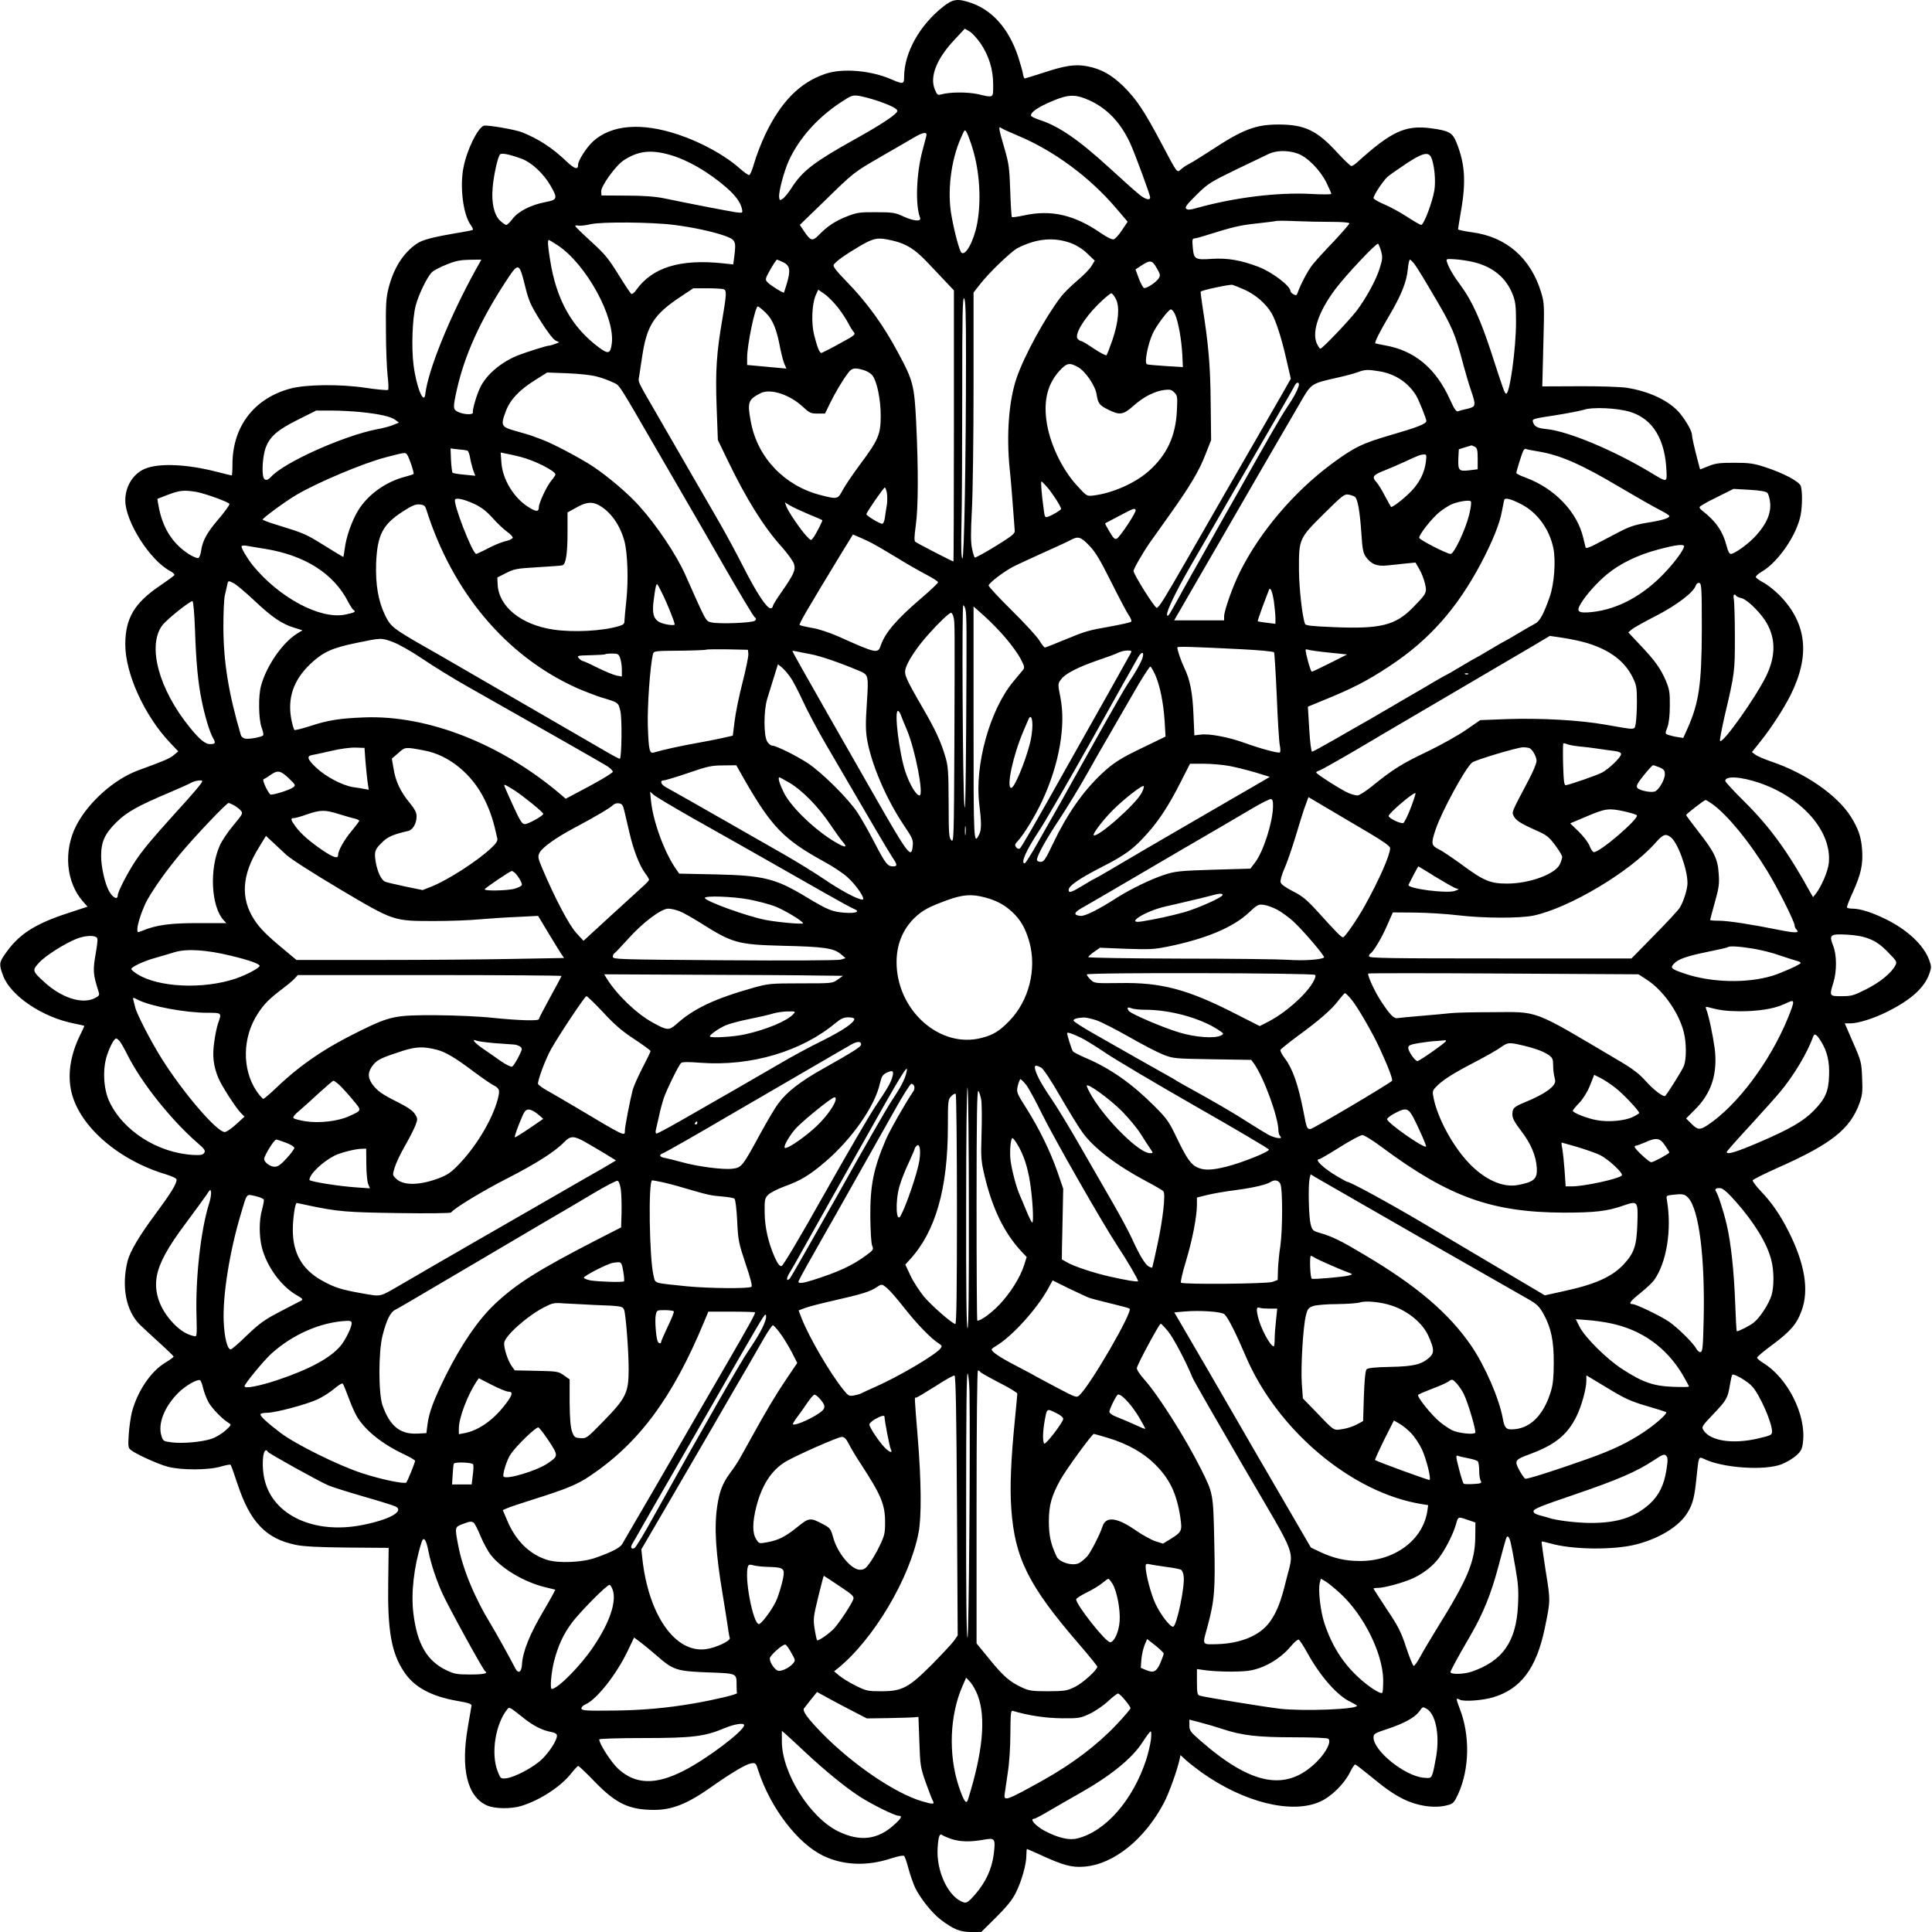 <?xml version="1.0" standalone="no"?>
<!DOCTYPE svg PUBLIC "-//W3C//DTD SVG 20010904//EN"
 "http://www.w3.org/TR/2001/REC-SVG-20010904/DTD/svg10.dtd">
<svg version="1.0" xmlns="http://www.w3.org/2000/svg"
 width="1280pt" height="1280pt" viewBox="0 0 1280 1280"
 preserveAspectRatio="xMidYMid meet">
<g transform="translate(0,1280) scale(0.1,-0.1)"
fill="#000000" stroke="none">
<path d="M6250 12757 c-158 -124 -260 -308 -260 -467 0 -48 -7 -49 -81 -17
-139 61 -329 77 -443 37 -167 -57 -292 -184 -396 -401 -27 -57 -59 -141 -72
-186 -13 -46 -28 -83 -35 -83 -7 0 -35 20 -63 45 -97 86 -253 172 -405 223
-245 82 -443 66 -565 -44 -44 -40 -100 -127 -100 -156 0 -35 -23 -28 -78 24
-95 90 -181 146 -294 192 -47 18 -233 50 -253 43 -41 -16 -111 -158 -134 -275
-26 -127 -3 -314 48 -383 11 -15 17 -30 13 -32 -4 -3 -41 -10 -82 -17 -185
-31 -251 -48 -291 -76 -88 -61 -152 -162 -185 -294 -16 -63 -19 -108 -17 -285
0 -115 6 -248 11 -295 6 -47 7 -88 3 -93 -4 -4 -72 2 -152 14 -168 25 -391 22
-494 -5 -242 -65 -385 -252 -385 -504 0 -40 -2 -72 -5 -72 -2 0 -48 11 -102
25 -196 50 -378 58 -471 20 -79 -32 -132 -117 -132 -210 0 -141 165 -400 299
-469 17 -9 29 -21 26 -27 -4 -5 -46 -36 -93 -68 -171 -115 -231 -216 -232
-388 -1 -194 127 -475 297 -654 l54 -57 -30 -25 c-28 -23 -61 -37 -236 -101
-158 -58 -330 -211 -409 -364 -87 -168 -69 -377 44 -505 l30 -34 -128 -42
c-224 -73 -330 -142 -420 -274 -38 -54 -39 -68 -11 -142 50 -133 260 -275 470
-316 35 -7 65 -14 67 -15 2 -1 -9 -26 -24 -55 -63 -126 -86 -251 -65 -364 42
-232 303 -467 629 -565 46 -14 72 -27 72 -36 0 -28 -39 -91 -145 -234 -104
-140 -164 -243 -180 -305 -41 -169 -11 -328 81 -421 22 -21 81 -76 132 -122
51 -46 92 -86 92 -90 0 -4 -25 -22 -55 -40 -95 -57 -184 -188 -221 -327 -8
-33 -18 -100 -21 -148 -5 -78 -4 -89 13 -103 35 -28 178 -93 244 -111 88 -24
272 -24 354 1 32 9 61 15 64 11 3 -3 23 -58 44 -122 84 -257 189 -367 387
-408 53 -11 147 -16 344 -18 l272 -2 -3 -225 c-5 -324 21 -470 104 -595 67
-102 178 -163 354 -194 71 -12 95 -20 94 -31 -1 -8 -12 -71 -24 -140 -49 -279
-5 -462 125 -521 50 -23 160 -25 228 -4 125 38 264 129 334 219 20 25 40 46
44 46 5 0 55 -48 111 -106 139 -143 225 -184 388 -185 121 -1 223 39 380 150
136 96 231 152 265 158 31 5 33 3 49 -48 80 -246 260 -482 430 -564 134 -64
290 -70 448 -18 50 16 83 22 88 17 6 -6 19 -45 30 -88 12 -43 32 -99 44 -125
38 -74 111 -165 168 -209 86 -65 128 -82 203 -82 l66 0 99 98 c70 70 107 115
130 162 38 76 70 187 70 248 0 23 2 42 4 42 2 0 42 -18 89 -39 150 -69 208
-85 290 -78 192 14 398 178 527 420 34 64 88 214 105 290 l6 29 37 -34 c20
-18 66 -54 102 -80 281 -200 599 -279 787 -194 74 34 158 116 197 194 14 29
30 52 34 52 4 0 42 -29 85 -64 110 -91 163 -129 232 -164 98 -49 214 -65 298
-41 35 9 42 17 69 76 74 165 78 386 9 563 -26 69 -26 73 1 59 26 -14 151 -5
221 16 183 55 286 192 341 455 39 188 39 183 6 386 -16 103 -28 189 -26 191 1
2 25 -4 52 -11 148 -44 427 -47 579 -7 155 41 285 122 338 214 33 56 44 100
57 230 14 138 14 138 48 122 123 -61 402 -80 516 -36 32 13 76 39 97 58 32 29
39 43 44 88 23 180 -101 426 -263 525 -23 14 -41 30 -41 35 0 6 45 44 101 85
121 90 163 139 194 226 51 138 21 314 -88 529 -55 108 -110 188 -181 262 -32
34 -57 67 -55 73 2 6 78 44 168 84 354 157 480 257 541 431 18 51 20 76 16
165 -4 101 -6 110 -60 233 l-55 127 38 0 c51 0 159 34 245 78 155 77 245 158
277 250 15 44 15 49 -2 95 -37 98 -146 199 -288 268 -89 44 -168 69 -219 69
-17 0 -34 3 -36 8 -3 4 15 50 39 102 53 117 68 183 61 280 -6 85 -25 140 -75
220 -91 143 -300 288 -528 365 -44 15 -91 35 -104 45 l-23 17 55 69 c71 88
156 219 201 309 131 263 108 475 -72 660 -30 30 -76 68 -104 83 -28 15 -52 32
-54 38 -2 7 16 23 40 37 109 64 232 244 257 376 11 59 12 153 1 190 -8 30
-116 87 -239 127 -75 24 -103 28 -202 28 -95 0 -124 -3 -170 -22 -30 -12 -56
-22 -56 -22 -1 0 -6 19 -12 43 -27 101 -42 170 -42 185 0 24 -36 89 -78 141
-68 84 -204 149 -356 172 -39 6 -181 11 -314 10 l-244 -1 7 274 c7 265 7 276
-14 347 -69 229 -231 370 -458 400 -51 7 -93 16 -93 20 0 4 9 60 20 124 34
196 25 313 -31 452 -26 64 -49 77 -167 93 -170 23 -264 -20 -492 -227 -14 -13
-30 -23 -37 -23 -6 0 -49 41 -95 91 -133 145 -214 184 -388 184 -151 0 -235
-32 -445 -170 -61 -40 -126 -80 -145 -90 -19 -9 -44 -26 -56 -37 -27 -24 -22
-30 -129 172 -115 217 -164 290 -250 376 -79 78 -151 118 -242 135 -78 15
-146 5 -288 -42 -66 -21 -123 -39 -126 -39 -4 0 -10 17 -13 38 -4 20 -19 70
-32 111 -62 182 -169 303 -311 352 -88 30 -119 26 -183 -24z m247 -245 c55
-82 83 -172 83 -273 0 -91 5 -87 -100 -63 -69 15 -183 15 -243 -1 -25 -7 -28
-4 -43 31 -36 85 10 203 129 330 l69 74 31 -18 c17 -9 50 -46 74 -80z m-686
-379 c43 -14 91 -34 109 -44 27 -17 30 -22 19 -35 -23 -28 -129 -96 -294 -187
-253 -142 -329 -200 -400 -311 -19 -30 -45 -62 -57 -71 -22 -15 -23 -14 -26 9
-4 34 32 171 64 241 67 147 188 283 340 384 74 49 82 52 124 46 25 -4 79 -18
121 -32z m1407 2 c119 -54 210 -151 272 -289 35 -79 130 -337 130 -354 0 -23
-37 -12 -80 26 -25 20 -109 96 -188 168 -204 187 -339 280 -466 320 -31 10
-56 23 -56 29 0 23 50 57 141 95 108 46 154 47 247 5z m-476 -233 c240 -100
477 -275 654 -483 l75 -88 -37 -55 c-20 -31 -45 -58 -54 -61 -12 -4 -43 11
-87 41 -175 121 -330 156 -508 117 -41 -9 -78 -14 -81 -11 -3 3 -8 82 -11 174
-5 153 -9 180 -39 284 -37 126 -41 148 -21 132 6 -5 56 -28 109 -50z m-298
-87 c47 -153 58 -347 30 -496 -22 -117 -78 -219 -105 -192 -12 12 -44 127 -64
238 -31 160 -6 371 62 523 25 57 25 57 39 32 7 -14 25 -61 38 -105z m-307 83
c-3 -13 -15 -57 -26 -98 -40 -151 -48 -359 -15 -443 10 -27 -45 -22 -113 10
-52 24 -70 27 -178 27 -109 1 -127 -2 -192 -27 -79 -31 -131 -65 -187 -123
-43 -44 -54 -42 -99 24 l-28 42 158 153 c204 199 194 191 379 299 88 50 184
106 214 124 68 40 95 43 87 12z m-1702 -123 c118 -33 256 -112 377 -217 61
-53 96 -101 104 -144 5 -26 5 -26 -43 -20 -44 7 -271 50 -473 92 -59 12 -136
18 -250 18 l-165 1 -2 25 c-4 34 95 172 148 207 95 63 179 73 304 38z m4161 8
c64 -22 148 -106 192 -193 17 -36 32 -69 32 -74 0 -5 -59 -5 -132 -1 -222 12
-507 -23 -755 -92 -49 -14 -65 -15 -75 -5 -9 9 6 29 69 91 76 75 91 84 259
166 99 47 197 95 219 105 50 24 125 26 191 3z m-5137 -36 c65 -25 144 -99 189
-178 48 -84 45 -93 -35 -108 -95 -18 -181 -62 -217 -111 -17 -22 -35 -40 -42
-40 -7 0 -26 14 -43 30 -38 39 -56 118 -47 217 6 77 33 201 48 219 10 13 63 2
147 -29z m6021 14 c22 -42 34 -156 23 -222 -13 -79 -70 -229 -87 -229 -7 0
-50 25 -96 55 -46 30 -114 67 -151 82 -38 16 -69 34 -69 41 0 18 62 112 91
139 13 12 69 51 123 87 105 70 147 82 166 47z m-658 -431 c72 0 118 -4 118
-10 0 -5 -46 -58 -102 -118 -57 -59 -120 -128 -140 -153 -32 -39 -82 -134
-102 -192 -5 -14 -9 -16 -26 -7 -11 6 -20 15 -20 20 0 35 -119 126 -212 162
-115 44 -207 60 -309 53 -113 -8 -120 -3 -127 81 -4 43 -2 54 10 54 9 0 49 11
89 24 161 51 219 65 329 76 63 7 120 14 125 16 6 2 64 2 129 -1 66 -3 172 -5
238 -5z m-4357 -20 c121 -15 257 -44 336 -72 72 -26 77 -35 64 -136 l-7 -54
-64 7 c-288 31 -473 -26 -581 -179 -11 -16 -25 -26 -31 -23 -5 4 -44 62 -86
130 -65 105 -90 135 -180 217 -57 52 -105 98 -105 103 -1 4 9 5 22 2 12 -2 49
2 82 10 70 16 402 14 550 -5z m1453 -105 c88 -21 145 -57 227 -144 39 -41 94
-99 123 -130 l52 -55 0 -898 c0 -494 -2 -898 -3 -898 -7 0 -240 120 -252 130
-9 7 -8 32 2 107 17 115 18 375 3 682 -12 247 -21 281 -117 459 -103 193 -208
337 -351 484 -58 59 -83 91 -79 102 8 20 74 67 179 129 91 52 115 56 216 32z
m1178 -16 c37 -14 77 -39 108 -69 l49 -47 -22 -36 c-12 -20 -55 -64 -96 -98
-40 -34 -89 -82 -108 -108 -103 -135 -242 -389 -292 -536 -51 -149 -68 -373
-46 -598 6 -51 15 -159 21 -242 6 -82 12 -160 13 -172 2 -18 -21 -36 -128
-102 -71 -44 -133 -77 -137 -75 -3 2 -12 29 -18 60 -9 42 -9 106 -1 255 6 109
11 478 11 820 l0 621 44 56 c56 73 204 215 247 238 125 64 242 75 355 33z
m-3400 -15 c188 -125 381 -477 357 -652 -9 -66 -23 -70 -85 -24 -179 133 -282
316 -323 577 -16 97 -18 135 -9 135 3 0 30 -16 60 -36z m5454 -38 c11 -40 10
-53 -9 -113 -23 -76 -89 -197 -153 -282 -51 -66 -227 -251 -240 -251 -5 0 -16
17 -25 37 -32 78 15 213 126 360 71 94 270 305 281 298 4 -2 13 -25 20 -49z
m615 -73 c126 -31 214 -104 256 -212 19 -46 23 -77 23 -181 1 -174 -42 -486
-66 -478 -10 4 -12 8 -103 288 -67 203 -123 327 -195 425 -52 70 -82 122 -94
161 -6 19 -3 20 56 16 35 -2 90 -11 123 -19z m-6616 -55 c-171 -310 -314 -664
-331 -818 -9 -78 -60 46 -78 191 -15 116 -8 309 14 394 20 76 78 194 108 222
13 12 57 35 98 51 59 24 92 30 152 31 l77 1 -40 -72z m2041 54 c43 -21 49 -52
24 -137 -10 -33 -19 -62 -20 -63 -4 -6 -91 48 -109 68 -17 18 -16 22 19 85 21
36 40 65 44 65 4 -1 23 -9 42 -18z m4183 -14 c14 -18 75 -118 136 -223 114
-193 133 -240 187 -445 14 -52 36 -127 50 -167 34 -101 33 -107 -23 -121 -27
-6 -55 -13 -63 -17 -12 -4 -25 15 -53 77 -94 208 -235 326 -432 360 -33 6 -61
12 -63 13 -7 6 30 79 91 182 80 135 116 225 124 308 3 36 10 65 14 65 4 0 19
-15 32 -32z m-1709 -25 c24 -42 25 -48 12 -68 -18 -27 -81 -68 -97 -63 -6 2
-22 31 -34 63 l-22 60 41 27 c57 37 70 35 100 -19z m-4185 -119 c24 -96 35
-123 100 -227 43 -69 85 -124 100 -132 l26 -13 -28 -11 c-16 -6 -34 -11 -40
-11 -16 0 -150 -43 -207 -65 -109 -44 -204 -124 -246 -207 -25 -49 -55 -151
-51 -171 3 -17 -62 -14 -98 4 -34 16 -35 27 -9 144 51 229 154 458 321 714 89
137 92 136 132 -25z m4768 -24 c71 -32 141 -93 177 -154 30 -52 67 -166 101
-318 l27 -117 -44 -78 c-25 -43 -97 -169 -161 -280 -141 -245 -297 -515 -482
-838 -150 -261 -184 -317 -201 -322 -12 -4 -154 222 -154 244 0 14 60 119 108
188 20 28 77 109 128 180 139 195 199 296 240 403 l38 96 -3 249 c-2 242 -14
384 -55 642 -7 50 -13 91 -11 93 9 10 194 49 210 45 11 -3 48 -18 82 -33z
m-3453 4 c21 -8 20 -30 -8 -197 -39 -224 -47 -348 -38 -587 l8 -215 65 -135
c125 -259 241 -444 358 -573 38 -43 75 -94 81 -112 13 -40 1 -68 -84 -190 -31
-44 -56 -85 -56 -92 0 -7 -7 -13 -15 -13 -25 0 -91 99 -178 270 -46 91 -118
224 -159 295 -41 72 -100 173 -130 225 -80 139 -194 336 -283 490 -132 228
-128 218 -121 253 3 18 12 77 20 132 31 208 77 281 255 399 l84 56 93 0 c51 0
99 -3 108 -6z m761 -126 c26 -34 56 -81 67 -103 11 -22 27 -47 35 -56 13 -15
4 -22 -94 -75 -59 -33 -113 -60 -119 -62 -13 -4 -28 31 -50 118 -20 78 -15
206 10 263 l17 38 43 -30 c24 -17 65 -59 91 -93z m1838 61 c26 -49 18 -150
-22 -269 -18 -52 -36 -99 -40 -103 -5 -4 -41 15 -82 42 -41 28 -79 51 -85 51
-6 0 -17 7 -24 15 -23 27 38 130 131 224 45 45 87 80 93 78 6 -2 19 -19 29
-38z m-993 -374 c0 -670 -12 -1357 -24 -1345 -8 8 -9 79 -6 228 3 119 5 508 5
865 0 520 2 644 13 630 9 -13 12 -105 12 -378z m-1325 281 c47 -47 72 -111 95
-238 7 -34 18 -78 26 -97 l14 -33 -65 6 c-36 3 -94 9 -130 12 l-65 6 0 49 c0
84 53 339 71 339 5 0 29 -20 54 -44z m2711 -11 c22 -52 42 -168 47 -264 l4
-83 -116 7 c-64 4 -119 9 -123 12 -17 10 6 131 39 203 23 52 105 160 120 160
8 0 21 -16 29 -35z m-644 -347 c49 -28 114 -122 123 -180 10 -62 19 -73 77
-102 76 -38 100 -35 166 24 67 60 139 97 203 106 40 5 50 3 69 -16 21 -21 22
-29 17 -124 -8 -166 -67 -291 -185 -396 -91 -81 -242 -148 -369 -163 -42 -5
-44 -4 -105 63 -104 112 -188 290 -206 441 -17 135 12 240 88 323 48 52 66 55
122 24z m-1420 -20 c22 -6 47 -22 57 -34 31 -39 56 -160 56 -269 0 -124 -16
-160 -139 -325 -47 -63 -98 -139 -113 -167 -32 -61 -35 -62 -147 -33 -238 61
-417 248 -461 483 -25 132 -19 150 64 192 65 33 193 -9 280 -90 44 -41 53 -45
97 -45 l50 0 33 68 c35 71 79 146 119 200 26 35 44 38 104 20z m3417 -8 c104
-17 190 -74 243 -160 18 -30 68 -154 68 -169 0 -19 -62 -43 -235 -93 -190 -55
-245 -82 -396 -194 -248 -185 -470 -446 -602 -709 -49 -97 -107 -260 -107
-300 l0 -25 -165 0 -166 0 25 43 c13 23 62 107 108 187 46 80 122 210 168 290
46 80 104 181 130 225 26 44 84 145 130 225 46 80 111 192 145 250 34 58 92
157 128 220 76 131 70 128 252 169 50 11 109 27 130 35 49 18 64 19 144 6z
m-5184 -35 c33 -8 80 -26 105 -38 49 -24 24 14 300 -462 73 -126 163 -282 200
-345 37 -63 147 -254 245 -425 98 -170 185 -316 194 -323 12 -9 12 -15 3 -24
-15 -15 -243 -24 -291 -11 -36 9 -30 -1 -173 320 -58 129 -188 324 -304 452
-73 82 -208 196 -309 263 -83 54 -258 147 -330 174 -17 6 -44 17 -61 23 -17 7
-69 22 -115 35 -99 27 -104 36 -68 131 28 76 89 141 193 206 l81 51 135 -5
c77 -3 161 -12 195 -22z m4649 -63 c-12 -36 -30 -70 -78 -142 -43 -64 -126
-209 -340 -590 -24 -41 -116 -205 -206 -365 -90 -159 -182 -324 -204 -365 -32
-58 -42 -70 -44 -53 -4 25 63 162 153 318 70 120 112 194 330 571 92 159 209
361 260 449 51 88 98 170 104 183 13 25 33 21 25 -6z m2197 -171 c150 -47 232
-182 240 -396 3 -72 4 -72 -106 -5 -245 147 -543 272 -687 287 -63 6 -83 17
-92 48 -6 19 3 22 144 43 83 13 169 30 193 37 59 20 222 12 308 -14z m-8411
-1 c127 -13 200 -30 229 -52 l24 -18 -37 -15 c-20 -9 -69 -22 -109 -29 -221
-43 -616 -220 -701 -315 -23 -25 -42 -27 -50 -5 -13 35 -5 145 14 197 28 76
80 120 217 188 l118 59 100 0 c55 0 143 -5 195 -10z m7381 -230 c16 -9 19 -22
19 -80 l0 -69 -56 -7 c-69 -8 -75 -1 -72 80 l3 59 40 13 c22 6 41 12 43 13 2
1 12 -4 23 -9z m-6675 -25 c6 -2 14 -22 18 -45 3 -22 13 -59 20 -82 l15 -40
-72 7 c-40 3 -75 10 -79 13 -3 4 -8 42 -10 84 l-3 77 50 -6 c27 -2 55 -6 61
-8z m7090 -5 c149 -24 287 -84 546 -238 103 -61 219 -127 258 -147 38 -19 70
-39 70 -44 0 -14 -49 -29 -152 -45 -77 -13 -115 -26 -180 -60 -46 -24 -114
-60 -151 -79 -45 -24 -69 -32 -72 -24 -2 7 -8 35 -15 62 -40 173 -189 329
-383 401 -34 12 -62 26 -61 31 2 17 37 129 46 146 5 10 13 15 17 13 4 -3 39
-10 77 -16z m-7489 -22 c13 -16 48 -121 43 -128 -2 -3 -27 -11 -54 -18 -130
-33 -251 -120 -315 -227 -41 -68 -78 -175 -87 -250 -4 -30 -8 -55 -10 -55 -2
0 -58 34 -124 75 -124 77 -132 81 -307 135 -57 17 -103 34 -103 38 1 10 154
123 225 164 137 81 443 210 590 248 130 34 130 34 142 18z m748 -14 c94 -23
235 -94 235 -118 0 -4 -12 -22 -27 -40 -30 -35 -83 -148 -83 -176 0 -33 -18
-32 -73 3 -94 61 -167 181 -175 291 l-5 68 34 -7 c19 -3 61 -13 94 -21z m6002
-31 c-8 -71 -40 -137 -94 -194 -45 -48 -131 -115 -137 -107 -2 1 -20 35 -41
73 -20 39 -45 79 -56 91 -31 33 -23 47 44 73 34 13 98 41 142 61 99 46 106 48
129 49 17 1 18 -4 13 -46z m-2503 -178 c35 -43 86 -122 86 -137 0 -7 -60 -43
-88 -52 -18 -6 -21 -1 -26 41 -15 106 -22 193 -16 193 3 0 23 -20 44 -45z
m-1068 -31 c3 -19 3 -54 0 -77 -4 -23 -10 -61 -13 -84 -3 -26 -11 -43 -19 -43
-17 0 -103 53 -104 63 0 12 114 177 122 177 4 0 10 -16 14 -36z m5833 1 c8 -8
16 -39 19 -69 5 -68 -24 -137 -92 -212 -47 -54 -144 -124 -169 -124 -9 0 -19
18 -26 47 -27 104 -70 167 -168 244 -7 5 -13 14 -13 19 0 6 51 35 113 65 l112
56 105 -6 c70 -4 110 -11 119 -20z m-10408 6 c57 -10 219 -69 219 -80 0 -10
-30 -51 -87 -118 -64 -76 -91 -128 -100 -189 -3 -25 -12 -48 -19 -51 -8 -3
-36 9 -63 26 -103 66 -168 165 -196 296 -8 38 -13 70 -12 70 1 1 34 13 72 28
77 29 104 31 186 18z m7676 -33 c18 -14 32 -93 42 -235 7 -111 12 -136 30
-162 35 -49 74 -65 145 -57 34 4 89 9 122 13 l62 6 26 -45 c14 -24 31 -67 37
-95 14 -60 11 -65 -82 -160 -114 -116 -214 -141 -521 -128 -148 6 -188 10
-192 22 -18 46 -39 236 -40 353 -1 210 0 212 162 373 126 125 139 135 167 130
17 -3 35 -10 42 -15z m-5830 -49 c44 -21 78 -48 115 -89 29 -33 72 -74 95 -91
24 -17 42 -36 40 -42 -2 -6 -19 -15 -38 -20 -40 -9 -85 -28 -151 -63 -27 -13
-50 -24 -53 -24 -24 0 -155 336 -140 361 9 13 65 0 132 -32z m6936 -2 c103
-54 182 -163 208 -287 18 -84 6 -241 -24 -325 -39 -112 -66 -161 -95 -176 -15
-8 -67 -37 -115 -66 -48 -29 -90 -53 -92 -53 -2 0 -45 -25 -95 -55 -50 -30
-93 -55 -95 -55 -2 0 -45 -25 -95 -55 -50 -30 -93 -55 -95 -55 -2 0 -37 -20
-77 -43 -40 -24 -122 -72 -183 -107 -60 -35 -146 -85 -190 -111 -44 -26 -96
-56 -115 -66 -19 -11 -99 -57 -176 -101 -78 -45 -146 -82 -151 -82 -6 0 -14
65 -19 149 l-9 149 80 33 c217 88 310 136 460 235 263 173 449 383 608 684 74
140 123 261 137 340 7 36 14 71 16 78 5 17 45 7 117 -31z m-350 -70 c-25 -99
-100 -257 -122 -257 -24 0 -202 91 -208 106 -6 17 85 133 135 172 20 16 52 37
71 47 40 20 122 35 135 24 6 -5 1 -42 -11 -92z m-5765 66 c77 -43 139 -129
169 -238 21 -79 27 -256 13 -390 -7 -66 -13 -130 -13 -141 1 -16 -8 -24 -36
-32 -109 -33 -302 -43 -436 -23 -212 32 -360 151 -368 298 l-2 47 57 29 c53
27 70 31 210 39 84 5 158 10 165 13 22 7 33 79 33 215 l0 135 58 32 c65 37
103 41 150 16z m1387 -59 c50 -20 91 -38 93 -40 4 -3 -42 -94 -61 -118 -14
-19 -15 -18 -46 15 -40 44 -117 157 -131 193 l-10 28 32 -20 c18 -11 74 -37
123 -58z m-2531 31 c174 -550 529 -971 995 -1182 53 -23 128 -52 166 -64 114
-34 111 -32 125 -90 12 -49 9 -303 -3 -316 -3 -2 -54 25 -113 60 -60 35 -158
92 -219 127 -60 35 -146 84 -190 110 -44 26 -129 75 -190 110 -163 94 -290
168 -380 220 -44 26 -131 76 -193 111 -216 123 -233 137 -269 209 -47 96 -66
208 -61 349 8 188 43 256 178 343 59 38 82 48 110 46 29 -3 36 -8 44 -33z
m4700 -4 c7 -11 -100 -174 -124 -189 -14 -8 -22 0 -49 45 -18 30 -31 55 -29
56 1 1 44 23 93 49 97 51 101 53 109 39z m-1750 -218 c27 -14 101 -57 165 -96
64 -40 152 -90 196 -113 44 -23 80 -46 80 -52 0 -5 -49 -52 -110 -104 -167
-143 -241 -230 -270 -315 -19 -55 -28 -53 -280 60 -59 26 -131 50 -175 57 -41
7 -78 16 -82 19 -7 6 52 106 278 478 l75 122 37 -16 c20 -8 59 -26 86 -40z
m1442 -17 c41 -42 72 -94 148 -246 53 -106 106 -206 118 -222 11 -16 17 -33
12 -37 -5 -5 -65 -18 -134 -31 -154 -27 -167 -31 -312 -91 -65 -27 -121 -49
-125 -49 -5 0 -21 21 -38 48 -16 26 -98 115 -182 198 -84 83 -153 157 -153
165 0 15 95 88 158 122 20 11 109 52 197 92 88 39 174 79 190 88 48 26 66 20
121 -37z m-5461 -22 c266 -43 457 -165 552 -352 13 -25 29 -49 35 -53 19 -12
7 -18 -56 -31 -165 -33 -436 112 -611 326 -35 44 -75 110 -75 126 0 5 12 7 28
5 15 -3 72 -12 127 -21z m9402 12 c-13 -34 -59 -96 -117 -159 -146 -159 -317
-253 -493 -272 -90 -9 -106 2 -75 54 36 60 108 141 176 197 86 71 204 128 337
163 126 34 180 39 172 17z m-9607 -241 c16 -8 75 -58 132 -111 119 -113 186
-158 265 -182 l57 -18 -36 -22 c-96 -59 -204 -215 -239 -347 -18 -66 -16 -218
4 -274 9 -25 14 -48 11 -52 -7 -12 -98 -29 -122 -22 -12 3 -24 13 -26 22 -82
278 -116 488 -116 722 0 88 4 179 9 202 6 23 12 54 16 70 6 32 7 32 45 12z
m9725 -305 c-1 -365 -19 -486 -95 -657 l-28 -62 -39 6 c-21 3 -48 10 -60 14
-22 8 -22 9 -6 51 10 28 16 77 16 143 1 86 -3 109 -25 162 -35 82 -72 135
-169 237 l-81 86 23 20 c13 11 86 52 163 91 138 72 247 155 261 200 4 12 14
19 23 17 15 -3 17 -32 17 -308z m-6880 223 c31 -65 75 -176 75 -190 0 -10 -67
-1 -96 13 -45 21 -56 61 -42 156 10 78 15 98 22 98 2 0 21 -35 41 -77z m4045
-38 c5 -39 10 -87 10 -109 l0 -39 -57 7 c-31 4 -58 8 -60 10 -2 2 13 45 32 97
20 52 38 100 41 108 9 27 23 -4 34 -74z m3064 36 c3 -4 19 -11 34 -14 32 -7
106 -76 151 -140 77 -112 80 -239 11 -379 -74 -148 -286 -446 -304 -427 -4 3
10 75 29 160 69 293 69 297 69 534 0 121 -4 232 -7 248 -7 25 5 38 17 18z
m-10212 -227 c7 -208 20 -349 44 -464 21 -105 53 -209 74 -247 21 -36 18 -43
-20 -43 -30 0 -69 32 -132 110 -207 254 -284 543 -182 678 31 40 185 163 199
159 6 -2 13 -81 17 -193z m5104 141 c9 -36 9 -125 5 -800 -3 -424 -6 -570 -12
-498 -11 128 -17 1323 -7 1323 4 0 10 -11 14 -25z m265 -190 c38 -44 83 -106
100 -138 26 -50 29 -60 17 -75 -7 -9 -36 -44 -64 -77 -156 -187 -258 -554
-226 -813 15 -122 15 -170 -1 -201 -36 -72 -37 -57 -37 739 l0 772 72 -64 c39
-35 102 -99 139 -143z m-344 138 c9 -34 9 -32 6 -848 -3 -618 -4 -648 -20
-632 -16 16 -18 43 -18 250 -1 207 -3 240 -22 304 -29 99 -66 178 -144 313
-121 209 -130 231 -119 271 14 49 74 140 149 224 71 80 140 145 152 145 5 0
12 -12 16 -27z m4197 -173 c151 -46 250 -120 303 -228 25 -51 28 -67 28 -162
0 -58 -4 -122 -8 -144 -10 -44 10 -44 -202 -7 -168 30 -426 44 -644 37 l-184
-7 -93 -64 c-51 -36 -168 -101 -259 -145 -168 -80 -227 -117 -365 -229 -41
-33 -85 -61 -96 -61 -12 0 -39 7 -60 16 -45 19 -213 126 -214 136 0 4 10 10
23 14 12 4 121 65 242 136 121 72 288 170 370 218 280 164 670 393 792 465
l121 72 87 -13 c48 -7 119 -22 159 -34z m-7910 6 c36 -13 123 -62 198 -113 73
-49 207 -132 298 -183 507 -287 890 -505 923 -526 20 -13 37 -30 37 -37 0 -7
-70 -50 -156 -96 l-156 -83 -36 31 c-394 334 -879 524 -1298 508 -163 -6 -245
-19 -361 -58 -51 -16 -97 -28 -102 -25 -5 4 -15 38 -22 76 -24 138 16 254 125
359 84 80 144 108 305 141 169 35 167 35 245 6z m5616 -47 c119 -6 218 -15
221 -21 3 -5 11 -136 18 -291 6 -155 15 -301 20 -325 5 -23 5 -45 0 -47 -10
-7 -131 26 -239 65 -103 37 -231 61 -286 53 l-41 -5 -6 138 c-6 148 -23 231
-61 310 -21 43 -46 117 -46 135 0 7 101 4 420 -12z m-3262 -30 c2 -14 -15 -99
-38 -188 -23 -89 -47 -206 -53 -259 l-12 -96 -75 -17 c-41 -9 -120 -24 -175
-34 -91 -16 -219 -44 -271 -60 -31 -10 -36 11 -42 175 -4 129 15 398 34 476 5
21 11 22 177 23 94 1 173 4 176 7 3 2 66 3 140 2 l136 -3 3 -26z m3851 7 l116
-12 -113 -57 c-62 -31 -116 -57 -121 -57 -8 0 -41 119 -41 145 0 4 10 3 22 -1
12 -3 74 -12 137 -18z m-3439 -10 c65 -12 199 -58 321 -110 64 -27 64 -28 52
-216 -9 -133 -8 -183 2 -242 30 -166 127 -393 245 -568 55 -82 61 -95 57 -133
-8 -90 -28 -64 -252 328 -116 204 -251 440 -300 525 -150 263 -245 432 -245
436 0 3 10 2 23 -1 12 -3 56 -11 97 -19z m2119 2 c-7 -13 -73 -131 -147 -263
-127 -225 -172 -306 -262 -465 -239 -426 -314 -556 -324 -562 -6 -4 -17 0 -24
9 -10 14 -8 21 12 42 40 43 116 168 161 265 113 243 158 500 120 688 -17 86
-17 88 4 116 26 38 111 81 243 127 59 20 120 42 135 50 16 8 43 15 61 15 31 0
32 -1 21 -22z m79 -31 c-13 -35 -48 -97 -96 -167 -17 -25 -83 -140 -148 -255
-65 -116 -134 -239 -154 -275 -20 -36 -63 -112 -95 -170 -32 -58 -72 -130 -90
-160 -17 -30 -67 -117 -109 -192 -43 -76 -82 -138 -87 -138 -29 0 9 86 98 220
38 58 197 332 353 610 155 278 291 520 302 538 24 40 41 33 26 -11z m-3459 2
c6 -18 11 -52 11 -77 l0 -44 -35 6 c-19 4 -75 27 -124 51 -49 25 -93 45 -98
45 -6 0 -17 8 -27 18 -15 18 -13 19 76 21 51 1 94 4 97 6 2 3 23 5 47 5 38 0
43 -3 53 -31z m1126 -124 c17 -23 55 -96 85 -161 30 -66 98 -193 151 -284 263
-452 414 -709 440 -748 35 -52 36 -62 6 -62 -37 0 -50 17 -122 155 -37 72 -88
162 -113 200 -60 92 -237 268 -332 330 -79 51 -208 115 -234 115 -9 0 -24 12
-33 27 -24 37 -24 205 0 283 9 30 29 94 44 142 l27 87 25 -20 c14 -11 39 -40
56 -64z m2420 11 c30 -69 53 -181 61 -304 l6 -102 -138 -67 c-160 -76 -207
-106 -288 -182 -122 -116 -226 -264 -318 -457 -52 -109 -62 -124 -83 -124 -14
0 -25 6 -25 13 0 27 56 129 144 262 51 77 135 214 186 305 51 91 114 201 140
245 26 44 98 169 160 277 62 109 117 195 122 192 6 -4 20 -30 33 -58z m2072 8
c-3 -3 -12 -4 -19 -1 -8 3 -5 6 6 6 11 1 17 -2 13 -5z m-3759 -271 c6 -16 24
-60 41 -100 56 -135 113 -433 83 -433 -22 0 -65 72 -93 155 -41 121 -76 405
-50 405 5 0 14 -12 19 -27z m872 -69 c0 -31 -7 -84 -16 -118 -33 -128 -103
-296 -124 -296 -35 0 12 217 80 375 12 28 26 60 31 73 15 39 29 24 29 -34z
m3620 -139 c36 -3 92 -10 125 -15 33 -5 81 -12 108 -15 32 -4 47 -11 47 -21 0
-21 -81 -99 -127 -123 -36 -18 -201 -76 -238 -83 -12 -2 -15 20 -19 134 -2 75
-1 139 1 142 3 3 13 1 22 -3 9 -5 45 -12 81 -16z m-8039 -95 c4 -47 10 -109
14 -139 l8 -53 -29 5 c-16 3 -49 9 -74 12 -71 11 -182 69 -245 129 -59 55 -66
78 -25 84 12 2 68 14 124 27 59 14 126 23 161 22 l60 -2 6 -85z m389 68 c164
-30 319 -157 402 -328 39 -81 58 -141 83 -256 3 -14 -8 -32 -38 -60 -90 -86
-284 -211 -394 -256 l-63 -25 -117 24 c-65 14 -125 28 -133 32 -26 14 -50 67
-61 131 -11 70 -6 84 53 139 30 28 74 46 160 65 33 7 58 50 58 98 0 25 -12 47
-45 88 -61 73 -94 143 -107 225 l-12 69 43 37 c46 41 44 41 171 17z m7326 14
c22 -15 44 -57 44 -84 0 -15 -23 -71 -52 -125 -117 -222 -112 -211 -100 -238
14 -30 45 -50 146 -95 72 -32 86 -42 129 -99 26 -35 47 -70 47 -78 0 -8 -7
-31 -16 -50 -32 -65 -201 -127 -349 -127 -112 0 -155 18 -305 129 -58 42 -124
87 -147 98 -51 25 -53 38 -22 130 40 120 196 407 242 445 21 17 298 100 337
101 19 0 40 -3 46 -7z m-1990 -117 c44 -8 121 -28 173 -43 l94 -29 -34 -20
c-19 -11 -137 -80 -264 -153 -126 -73 -266 -154 -310 -180 -44 -25 -141 -82
-215 -125 -74 -43 -179 -105 -233 -137 -54 -32 -100 -58 -102 -58 -2 0 -38
-20 -78 -45 -79 -48 -97 -54 -97 -31 0 27 70 75 218 151 159 81 212 120 305
225 77 86 143 188 219 338 l62 122 92 0 c50 0 127 -7 170 -15z m-3216 -87
c182 -317 262 -400 534 -549 55 -30 123 -75 151 -101 60 -54 123 -148 99 -148
-31 0 -143 60 -252 134 -62 42 -177 113 -255 158 -78 44 -205 117 -282 161
-77 44 -153 88 -170 97 -16 9 -93 53 -170 97 -77 44 -155 88 -172 97 -35 18
-44 46 -15 46 10 0 83 22 162 49 128 44 155 50 231 50 l87 1 52 -92z m6065 78
c29 -13 35 -20 35 -46 0 -36 -41 -106 -67 -114 -28 -9 -105 8 -116 25 -8 12 2
31 43 82 30 37 57 67 62 67 5 0 24 -7 43 -14z m-9082 -72 c45 -43 47 -47 30
-60 -25 -19 -145 -56 -153 -47 -22 24 -54 97 -44 100 5 2 26 14 45 28 48 34
67 31 122 -21z m9747 -32 c285 -99 479 -325 456 -532 -6 -54 -48 -152 -85
-200 l-19 -24 -19 33 c-145 264 -265 430 -432 596 -72 71 -131 135 -131 141 0
36 105 29 230 -14z m-6428 1 c84 -50 189 -157 267 -273 35 -52 73 -105 84
-117 43 -48 7 -39 -83 19 -129 85 -266 222 -308 309 -29 60 -40 99 -28 99 3 0
33 -17 68 -37z m-3892 11 c0 -10 -57 -78 -186 -219 -148 -164 -204 -231 -254
-305 -52 -77 -120 -208 -120 -232 0 -32 -32 -17 -57 27 -28 50 -53 161 -53
234 0 93 24 147 99 221 70 70 142 110 362 203 59 25 120 52 135 61 29 15 74
21 74 10z m2068 -60 c60 -39 190 -144 191 -156 2 -12 -99 -68 -122 -68 -18 0
-31 20 -77 121 -66 145 -63 139 -55 139 3 0 32 -16 63 -36z m4156 -16 c-37
-75 -296 -303 -318 -281 -8 9 66 106 130 169 76 75 197 169 202 155 2 -5 -4
-25 -14 -43z m-2979 -166 c127 -71 331 -187 455 -257 124 -70 306 -174 406
-231 100 -57 193 -108 208 -114 50 -19 19 -33 -58 -27 -82 6 -113 19 -251 102
-206 125 -285 145 -608 152 l-237 5 -19 27 c-78 110 -154 317 -168 455 l-6 61
24 -21 c13 -12 128 -80 254 -152z m4761 64 c-20 -52 -42 -96 -49 -99 -17 -6
-97 32 -97 47 0 18 168 161 178 151 2 -2 -12 -47 -32 -99z m-283 -160 c103
-61 147 -92 147 -105 0 -44 -70 -205 -167 -380 -49 -89 -133 -211 -145 -211
-12 0 -45 34 -169 171 -72 79 -100 102 -163 134 -51 26 -78 46 -82 60 -3 12 8
50 25 89 17 37 51 136 76 219 25 84 50 163 55 177 5 14 14 37 19 52 l10 27
123 -73 c68 -40 189 -112 271 -160z m-629 168 c-3 -105 -64 -296 -118 -367
l-32 -42 -244 -7 c-223 -7 -252 -10 -324 -33 -85 -27 -227 -96 -312 -150 -131
-84 -216 -126 -246 -123 -49 5 -44 23 14 55 29 16 175 101 323 188 149 87 306
179 350 205 163 94 353 206 455 266 58 34 112 61 120 60 11 -1 15 -14 14 -52z
m2912 18 c100 -73 243 -247 361 -440 68 -110 183 -339 183 -364 0 -8 5 -19 12
-26 24 -24 -6 -25 -115 -3 -179 36 -337 61 -399 61 -32 0 -58 2 -58 5 0 2 14
55 31 116 27 95 31 124 26 188 -6 99 -28 145 -132 278 -46 59 -84 110 -84 113
0 7 121 100 129 100 4 0 25 -13 46 -28z m-9798 -6 c15 -8 35 -23 45 -34 18
-20 18 -22 -47 -100 -37 -44 -77 -104 -90 -134 -70 -158 -57 -403 25 -494 l19
-20 -183 0 c-185 1 -282 -12 -373 -50 -34 -14 -34 -14 -34 11 0 35 36 140 67
195 50 87 128 196 219 305 93 112 305 335 318 335 4 0 19 -6 34 -14z m2589
-41 c6 -27 22 -93 34 -145 26 -113 67 -217 103 -265 14 -18 26 -38 26 -43 0
-6 -20 -27 -44 -48 -24 -22 -122 -111 -217 -198 l-173 -159 -48 52 c-47 51
-141 229 -222 420 -33 78 -34 85 -21 112 18 35 111 101 230 164 141 75 242
135 256 151 7 8 24 14 38 12 22 -3 28 -10 38 -53z m6626 -1 c40 -9 76 -20 81
-25 21 -19 -255 -256 -286 -244 -8 3 -20 22 -27 42 -7 19 -39 61 -70 92 l-58
56 111 47 c123 52 145 55 249 32z m-8516 -18 c43 -13 90 -27 106 -30 15 -4 27
-10 27 -14 0 -4 -23 -34 -50 -67 -50 -59 -90 -131 -90 -160 0 -26 -30 -17 -99
29 -87 59 -147 111 -182 159 -34 46 -36 57 -11 57 9 0 49 11 87 25 89 30 116
31 212 1z m4150 -133 c-2 -16 -4 -5 -4 22 0 28 2 40 4 28 2 -13 2 -35 0 -50z
m4671 -19 c46 -32 112 -212 112 -304 0 -41 -25 -120 -50 -162 -9 -16 -85 -98
-169 -183 l-152 -155 -870 0 c-743 0 -869 2 -869 14 0 8 4 16 8 18 18 7 77
105 112 187 l38 86 148 -1 c82 -1 210 -9 284 -18 166 -20 411 -21 500 -2 235
50 636 288 806 480 53 59 67 65 102 40z m-9173 -116 c30 -28 172 -119 353
-227 365 -216 356 -213 632 -213 102 0 235 5 295 11 61 5 173 13 250 16 l140
7 65 -108 c36 -60 75 -123 86 -140 l21 -31 -336 -6 c-185 -4 -584 -7 -886 -7
l-551 0 -79 66 c-116 96 -163 143 -200 200 -93 142 -83 298 30 479 l47 77 42
-39 c22 -21 64 -59 91 -85z m7610 -144 c59 -36 119 -70 133 -76 l27 -10 -25
-10 c-50 -20 -320 15 -308 40 25 51 63 122 65 122 1 0 50 -29 108 -66z m-6100
28 c22 -15 57 -73 52 -86 -3 -7 -26 -18 -51 -25 -50 -12 -196 -15 -195 -3 0 7
168 121 179 121 3 1 10 -3 15 -7z m4695 -151 c0 -16 -162 -88 -255 -115 -87
-24 -193 -47 -282 -61 -113 -18 25 69 157 99 36 8 106 24 155 36 50 11 113 27
140 34 60 17 85 19 85 7z m-1577 -16 c77 -20 130 -48 183 -97 56 -52 88 -108
114 -199 50 -182 -4 -392 -135 -525 -66 -67 -104 -90 -180 -110 -277 -74 -565
182 -565 502 0 116 41 216 117 291 54 52 95 74 218 119 102 37 161 42 248 19z
m-1562 -14 c57 -11 135 -31 171 -45 62 -23 188 -99 188 -113 0 -8 -162 6 -247
22 -120 23 -403 125 -403 146 0 16 183 10 291 -10z m3503 -69 c27 -15 74 -49
103 -75 70 -65 215 -235 205 -241 -25 -15 -140 -22 -237 -15 -60 4 -383 8
-717 8 -335 1 -608 5 -608 10 0 4 17 20 39 35 l39 27 173 -7 c155 -5 186 -4
278 15 249 51 429 126 533 223 59 55 65 58 102 53 22 -3 62 -18 90 -33z
m-3962 -9 c24 -9 86 -44 138 -77 214 -135 246 -144 545 -152 273 -6 338 -16
384 -54 l33 -28 -33 -10 c-20 -5 -332 -7 -771 -4 -698 5 -738 6 -738 23 0 9 4
19 8 21 5 2 46 45 91 95 98 110 220 202 268 203 18 0 52 -8 75 -17z m7882
-183 c44 -17 76 -39 123 -87 61 -63 63 -65 49 -91 -27 -50 -101 -110 -192
-156 -83 -42 -98 -46 -163 -46 -82 0 -82 0 -54 91 23 75 22 182 -1 241 -29 75
-22 81 87 76 63 -3 111 -12 151 -28z m-11746 11 c11 -6 10 -24 -2 -97 -22
-126 -21 -145 19 -270 5 -17 0 -24 -31 -39 -83 -39 -218 5 -331 109 -79 72
-81 78 -34 128 41 46 173 129 250 159 49 19 108 24 129 10z m10977 -76 c50 -8
131 -28 180 -46 50 -17 100 -33 113 -36 12 -3 22 -9 22 -13 0 -9 -119 -63
-185 -84 -168 -52 -406 -47 -585 14 -88 30 -96 37 -70 65 29 31 83 50 229 80
69 14 127 27 129 30 9 9 76 5 167 -10z m-10085 -47 c121 -29 190 -54 190 -67
0 -14 -89 -61 -160 -85 -216 -72 -512 -58 -652 31 -21 13 -38 28 -38 33 0 14
85 54 160 74 36 10 92 27 125 37 81 25 210 17 375 -23z m7183 -127 c6 -6 -1
-27 -16 -52 -52 -87 -187 -204 -302 -262 l-49 -25 -146 74 c-328 169 -502 216
-782 211 -164 -2 -167 -2 -192 22 -14 14 -26 29 -26 35 0 14 1500 10 1513 -3z
m2195 -30 c108 -69 213 -216 247 -347 18 -70 19 -176 2 -224 -10 -27 -99 -170
-124 -200 -10 -12 -79 40 -129 97 -43 48 -84 80 -172 132 -597 353 -528 326
-857 325 -121 0 -242 -3 -270 -7 -27 -3 -111 -11 -185 -17 -74 -6 -145 -13
-157 -15 -27 -6 -49 15 -111 108 -43 65 -94 175 -87 187 2 3 405 3 897 0 l893
-5 53 -34z m-5503 26 l180 -2 -35 -25 c-35 -25 -37 -25 -245 -25 -200 0 -215
-2 -310 -28 -262 -74 -400 -139 -517 -245 -45 -40 -60 -39 -155 14 -108 60
-236 183 -305 294 l-15 25 611 -3 c336 -1 692 -3 791 -5z m-1685 -3 c0 -3 -34
-67 -75 -141 -41 -75 -75 -140 -75 -145 0 -13 -131 -9 -300 8 -91 10 -249 17
-380 18 -272 1 -303 -5 -505 -104 -229 -112 -391 -222 -545 -368 -47 -45 -89
-81 -95 -82 -5 0 -25 22 -44 49 -99 146 -96 359 8 517 42 64 75 97 166 166 33
25 69 55 79 67 l19 21 874 0 c480 0 873 -3 873 -6z m5232 -154 c39 -45 143
-225 189 -326 58 -126 89 -208 81 -215 -35 -30 -524 -319 -540 -319 -23 0 -25
4 -46 115 -35 179 -72 285 -123 352 -19 25 -32 50 -30 57 3 6 54 47 113 91
142 103 228 178 272 237 20 26 39 48 43 48 4 0 23 -18 41 -40z m-4955 -88 c75
-81 126 -125 206 -177 59 -39 107 -74 107 -79 0 -5 -24 -54 -53 -110 -29 -56
-58 -121 -65 -146 -18 -69 -52 -246 -52 -269 0 -42 9 -46 -335 159 -71 42
-154 90 -182 106 -29 16 -55 35 -58 42 -6 17 47 161 86 231 55 98 224 351 234
351 6 0 56 -48 112 -108z m-3079 82 c85 -42 313 -84 457 -84 95 0 95 0 70 -69
-8 -23 -20 -80 -26 -127 -13 -91 -5 -159 29 -239 21 -50 114 -194 147 -228
l25 -25 -56 -51 c-30 -28 -64 -51 -75 -51 -52 0 -272 256 -415 482 -73 116
-167 298 -178 343 -4 17 -9 38 -12 48 -6 21 -5 21 34 1z m10962 -20 c0 -8 -16
-54 -36 -102 -119 -288 -334 -575 -529 -705 -52 -35 -67 -34 -109 8 l-35 35
58 58 c111 110 152 241 131 408 -12 87 -40 220 -56 258 -6 17 -4 18 22 11 70
-19 115 -24 202 -25 119 0 223 16 287 45 61 28 65 29 65 9z m-4291 -44 c161 0
356 -53 475 -128 45 -29 47 -31 26 -42 -41 -22 -168 -13 -275 19 -109 32 -325
125 -337 144 -14 22 -8 27 18 17 14 -6 56 -10 93 -10z m-2333 -29 c-41 -45
-179 -103 -321 -134 -70 -16 -220 -25 -231 -15 -8 9 56 54 106 76 25 10 95 29
156 41 60 12 130 28 155 36 24 7 68 14 98 14 52 1 54 0 37 -18z m404 -32 c0
-24 -74 -75 -210 -143 -80 -39 -206 -107 -280 -151 -156 -91 -450 -260 -662
-381 -81 -46 -152 -84 -158 -84 -6 0 -8 10 -5 23 3 12 12 54 21 92 8 39 22 90
30 115 19 57 101 225 117 238 8 7 53 7 127 1 334 -25 670 74 898 265 34 28 53
36 83 36 21 0 39 -5 39 -11z m1605 -9 c32 -11 129 -61 216 -110 86 -50 188
-102 225 -117 67 -26 75 -27 326 -31 l258 -4 19 -26 c66 -95 160 -353 161
-443 0 -14 5 -30 12 -37 21 -21 -33 -14 -77 9 -22 12 -87 52 -145 89 -90 58
-224 136 -408 237 -26 14 -51 29 -57 33 -5 4 -30 18 -55 32 -61 34 -336 189
-494 280 -71 40 -131 79 -133 85 -4 12 20 19 68 22 14 0 52 -8 84 -19z m-100
-117 c28 -14 101 -59 163 -101 62 -42 330 -201 594 -352 265 -151 483 -280
485 -286 5 -14 -179 -88 -284 -114 -93 -23 -142 -25 -187 -6 -45 19 -73 59
-140 198 -51 107 -64 126 -149 211 -148 148 -292 249 -452 317 -44 19 -83 39
-87 45 -8 10 -38 107 -38 120 0 9 36 -3 95 -32z m4899 -21 c42 -68 58 -135 54
-230 -4 -104 -24 -151 -101 -230 -70 -71 -158 -122 -360 -209 -156 -67 -217
-85 -217 -65 0 4 68 82 152 172 83 91 174 192 201 225 91 108 182 261 220 368
9 23 22 15 51 -31z m-11272 1 c9 -10 32 -51 52 -91 92 -184 287 -429 461 -581
50 -43 58 -54 48 -69 -8 -13 -23 -16 -69 -14 -238 12 -470 160 -561 357 -38
84 -44 213 -14 304 22 64 48 111 61 111 4 0 14 -8 22 -17z m2483 -14 c55 -4
112 -8 126 -9 14 0 33 -6 44 -13 17 -13 17 -16 -11 -72 -16 -31 -35 -60 -42
-62 -7 -3 -38 13 -70 34 -31 22 -85 60 -119 83 -59 40 -84 71 -45 55 9 -4 62
-11 117 -16z m6305 14 c-1 -10 -176 -133 -189 -133 -16 0 -61 65 -61 87 0 17
11 22 68 32 37 6 90 13 117 14 28 2 53 4 58 5 4 1 7 -1 7 -5z m-3875 -23 c0
-15 -52 -48 -260 -165 -139 -78 -230 -148 -284 -220 -22 -27 -78 -122 -126
-210 -115 -212 -122 -221 -182 -228 -60 -8 -232 14 -338 44 -44 12 -92 24
-108 27 -34 5 -44 20 -20 29 18 6 242 134 453 258 58 34 155 90 215 125 61 35
157 91 215 125 58 34 155 90 215 125 61 35 128 74 150 87 43 25 70 26 70 3z
m4378 -5 c87 -20 143 -41 178 -65 25 -18 29 -28 29 -68 0 -26 4 -62 9 -79 8
-26 6 -37 -10 -57 -24 -30 -90 -69 -182 -107 -79 -33 -87 -40 -87 -85 0 -23
16 -52 59 -108 64 -83 99 -166 103 -248 3 -69 -20 -89 -125 -109 -100 -19
-220 35 -325 145 -106 112 -204 291 -233 426 -10 48 -9 53 13 77 41 44 110 89
253 163 77 40 158 86 179 102 46 32 53 33 139 13z m-7188 -30 c54 -14 120 -52
230 -135 59 -44 122 -88 139 -97 41 -21 47 -32 40 -68 -25 -130 -134 -322
-257 -452 -57 -60 -80 -76 -137 -98 -131 -50 -239 -51 -287 -3 -23 23 -23 25
-8 73 8 28 38 91 66 140 29 50 60 111 70 136 17 44 17 47 -1 77 -14 22 -46 45
-111 78 -112 56 -141 77 -175 125 -30 44 -27 82 11 127 26 32 58 46 190 89 91
29 139 31 230 8z m4004 -119 c14 -8 65 -85 126 -191 57 -98 123 -206 147 -238
74 -103 226 -219 422 -323 57 -30 109 -60 114 -67 15 -19 -3 -182 -39 -350
-18 -84 -34 -153 -35 -155 -1 -2 -12 1 -23 7 -25 14 -63 78 -112 186 -20 44
-78 152 -129 240 -51 88 -147 255 -213 370 -66 116 -149 252 -184 304 -68 100
-101 158 -114 203 -9 32 2 35 40 14z m-894 -33 c-11 -46 -36 -94 -96 -184 -32
-47 -193 -328 -359 -625 -167 -296 -309 -545 -316 -553 -23 -25 -27 -4 -6 31
11 18 29 49 40 68 10 19 102 181 202 360 101 179 204 362 229 406 281 501 325
573 306 497z m-91 -21 c-10 -42 -31 -78 -113 -200 -42 -62 -195 -326 -341
-585 -164 -292 -272 -473 -282 -475 -12 -2 -24 13 -43 53 -44 98 -68 202 -69
302 -1 83 1 94 22 116 13 14 62 39 110 57 106 38 166 74 271 164 176 151 328
368 361 519 11 46 18 57 44 70 39 18 48 13 40 -21z m4787 -78 c51 -39 159
-153 159 -168 0 -3 -19 -15 -42 -26 -53 -26 -163 -36 -240 -21 -63 11 -158 49
-158 62 0 4 19 28 43 52 26 28 53 71 71 115 l28 71 42 -21 c22 -11 66 -40 97
-64z m-3902 18 c16 -21 61 -103 100 -183 80 -164 404 -731 507 -888 61 -91
134 -217 134 -229 0 -7 -86 7 -185 30 -106 23 -243 69 -288 96 l-32 18 1 85
c1 46 3 152 5 234 l3 150 -37 108 c-49 140 -119 284 -205 421 -68 107 -68 109
-59 152 6 24 14 44 18 44 4 0 21 -17 38 -38z m-4552 1 c17 -16 57 -59 88 -97
64 -76 65 -71 -22 -111 -71 -33 -196 -48 -287 -34 -39 6 -75 15 -81 21 -7 6 7
24 40 51 27 23 87 77 133 120 47 42 87 77 91 77 4 0 21 -12 38 -27z m3810 -9
c3 -9 1 -24 -5 -33 -48 -69 -157 -260 -183 -321 -82 -192 -104 -302 -103 -510
1 -97 6 -176 12 -192 11 -26 9 -30 -41 -66 -87 -65 -184 -110 -352 -163 -66
-21 -95 -24 -95 -10 0 5 43 85 96 177 52 93 117 207 144 254 198 350 310 549
396 702 54 98 105 177 112 178 7 0 15 -7 19 -16z m1378 -168 c44 -45 100 -112
124 -151 24 -38 52 -82 63 -97 19 -28 19 -28 -4 -28 -69 0 -283 210 -383 375
-19 32 -35 64 -35 71 0 24 154 -88 235 -170z m-1016 -648 c1 -519 -2 -788 -9
-788 -7 0 -10 275 -9 808 0 459 4 798 9 787 5 -11 9 -374 9 -807z m82 725 c4
-26 5 -127 2 -223 -5 -164 -3 -182 21 -284 52 -217 131 -377 244 -498 l34 -36
-17 -54 c-26 -82 -92 -186 -164 -262 -55 -57 -122 -106 -146 -106 -3 0 -5 345
-5 767 0 578 3 764 12 755 6 -6 14 -33 19 -59z m-161 -728 c0 -549 -3 -759
-11 -757 -25 6 -155 120 -207 181 -30 37 -71 99 -90 140 l-34 73 29 32 c171
185 253 471 253 885 0 166 1 176 22 198 12 13 25 20 30 15 4 -4 8 -349 8 -767z
m-805 723 c-13 -46 -81 -132 -149 -191 -82 -71 -173 -130 -186 -122 -11 7 19
63 63 118 35 45 245 216 265 217 9 0 11 -7 7 -22z m3830 -114 c38 -74 87 -186
83 -190 -14 -14 -258 157 -258 181 0 8 26 27 58 43 67 35 83 30 117 -34z
m-5832 45 c12 -6 32 -21 44 -32 l22 -20 -92 -63 c-50 -34 -94 -61 -96 -59 -4
5 21 75 51 143 19 44 34 50 71 31z m1087 -79 c0 -5 -5 -10 -11 -10 -5 0 -7 5
-4 10 3 6 8 10 11 10 2 0 4 -4 4 -10z m4536 -161 c445 -330 727 -431 1204
-433 205 0 288 9 396 47 95 33 97 30 92 -121 -5 -146 -21 -193 -90 -268 -77
-83 -190 -134 -401 -179 l-122 -27 -260 154 c-143 85 -387 229 -541 321 -235
139 -488 277 -508 277 -3 0 -32 16 -66 36 -91 53 -155 114 -120 114 5 0 67 36
137 80 70 44 137 80 149 80 12 0 70 -36 130 -81z m-5281 36 c22 -12 77 -45
123 -72 l83 -51 -33 -20 c-18 -11 -91 -54 -163 -94 -71 -41 -204 -117 -295
-170 -91 -52 -271 -156 -400 -230 -230 -133 -332 -191 -527 -305 -155 -90
-133 -84 -263 -62 -137 24 -185 39 -267 85 -131 73 -193 181 -193 335 0 76 15
179 26 179 1 0 36 -7 76 -16 194 -41 252 -46 597 -51 201 -3 346 -1 350 4 18
27 209 143 376 228 191 98 313 176 376 241 38 40 63 39 134 -1z m2866 -18 c40
-66 67 -147 83 -249 17 -105 26 -268 15 -268 -4 0 -21 35 -39 78 -17 42 -38
91 -45 107 -21 46 -53 167 -60 229 -7 57 1 146 13 146 4 0 19 -19 33 -43z
m4293 -10 c14 -21 26 -40 26 -42 0 -8 -105 -65 -120 -65 -15 0 -110 88 -110
102 0 4 5 8 10 8 6 0 29 9 53 19 82 37 104 34 141 -22z m-9139 22 c30 -11 55
-27 55 -34 0 -7 -23 -39 -51 -69 -39 -43 -58 -56 -80 -56 -29 0 -69 30 -69 51
0 22 66 129 80 129 5 0 34 -9 65 -21z m8558 -29 c56 -17 122 -40 146 -52 57
-27 159 -123 146 -136 -24 -23 -249 -72 -331 -72 l-41 0 -7 103 c-4 56 -11
121 -15 145 -5 23 -7 42 -4 42 2 0 50 -14 106 -30z m-4362 -90 c-12 -77 -85
-293 -123 -363 -31 -58 -38 92 -9 193 10 36 37 105 60 153 22 49 41 92 41 96
0 4 5 12 12 19 21 21 30 -26 19 -98z m-3664 -22 c0 -57 6 -116 12 -132 l12
-29 -88 6 c-119 8 -313 39 -313 50 0 37 85 119 167 161 39 19 135 44 178 45
l31 1 1 -102z m6978 -484 c363 -207 689 -394 725 -414 54 -31 69 -47 96 -95
50 -90 69 -179 68 -325 0 -90 -5 -142 -18 -185 -49 -164 -142 -255 -263 -255
-36 0 -46 13 -57 74 -24 131 -117 345 -208 479 -148 216 -362 399 -709 604
-152 91 -209 119 -289 143 -53 15 -56 18 -67 61 -12 47 -17 247 -7 298 l7 31
31 -19 c17 -10 328 -189 691 -397z m-5292 316 c4 -30 6 -99 5 -153 l-3 -99
-151 -77 c-397 -204 -543 -296 -686 -431 -110 -104 -220 -265 -323 -470 -81
-163 -113 -248 -123 -329 l-7 -56 -62 -3 c-113 -5 -181 51 -229 188 -27 80
-27 352 0 460 27 106 52 156 84 172 28 15 43 23 487 285 149 88 365 215 480
283 116 67 273 160 350 206 77 46 147 82 155 81 10 -2 17 -20 23 -57z m269 49
c29 -6 96 -23 148 -39 164 -48 180 -51 253 -57 40 -3 77 -10 83 -14 6 -5 14
-67 18 -147 6 -130 10 -147 55 -283 32 -92 46 -148 40 -154 -14 -14 -286 -11
-429 3 -229 24 -206 17 -220 70 -28 112 -36 632 -9 632 4 0 32 -5 61 -11z
m4100 -11 c17 -29 16 -311 0 -418 -7 -41 -13 -108 -15 -148 l-2 -72 -35 -13
c-39 -13 -592 -18 -606 -5 -4 4 11 70 34 145 43 143 72 294 72 374 l0 45 68
17 c37 9 121 24 187 32 119 16 206 36 235 55 25 16 49 11 62 -12z m3019 -120
c123 -140 206 -275 234 -385 19 -71 19 -176 2 -234 -18 -59 -79 -152 -120
-183 -28 -21 -96 -56 -110 -56 -3 0 -7 84 -11 188 -8 212 -28 398 -56 518 -21
90 -58 203 -71 220 -12 16 1 25 30 22 17 -2 50 -31 102 -90z m-10114 -6 c-57
-178 -93 -501 -85 -758 3 -127 3 -131 -17 -126 -47 10 -92 38 -135 83 -92 96
-131 207 -111 315 17 89 72 190 192 350 61 82 123 167 138 189 23 36 26 38 29
17 2 -12 -3 -44 -11 -70z m361 20 c2 -6 -4 -36 -12 -66 -20 -69 -20 -175 -1
-251 33 -127 127 -256 229 -315 43 -25 46 -29 30 -38 -11 -5 -73 -38 -139 -72
-102 -53 -134 -76 -218 -156 -53 -52 -102 -94 -108 -94 -23 0 -42 77 -47 185
-7 175 39 463 114 713 42 141 34 131 95 118 29 -7 54 -17 57 -24z m9437 12
c72 -78 112 -398 102 -814 -4 -175 -7 -205 -20 -208 -9 -2 -22 9 -30 25 -19
35 -122 137 -179 176 -53 37 -219 117 -242 117 -30 0 -16 19 53 74 38 31 79
69 90 85 83 117 118 334 85 528 -6 30 -4 32 28 36 76 9 89 7 113 -19z m-2472
-398 c20 -13 183 -84 232 -101 18 -7 17 -8 -10 -16 -36 -9 -229 -26 -244 -21
-11 4 -16 152 -6 152 3 0 16 -6 28 -14z m-4584 -88 c6 -34 8 -64 5 -67 -8 -8
-168 -3 -222 6 -24 5 -43 12 -44 18 0 12 157 93 192 98 58 9 57 10 69 -55z
m3086 -176 c17 -6 82 -23 145 -38 63 -15 119 -30 124 -34 22 -21 -261 -509
-333 -574 -18 -17 -24 -15 -138 45 -65 34 -131 70 -148 79 -16 10 -79 43 -140
75 -102 53 -155 89 -155 105 0 3 12 13 28 22 105 62 269 242 344 377 l32 58
105 -52 c59 -28 120 -57 136 -63z m-1336 62 c17 -14 69 -74 115 -133 81 -103
175 -200 226 -232 22 -15 23 -18 10 -34 -36 -44 -280 -187 -430 -253 -41 -18
-82 -37 -91 -42 -9 -5 -32 -12 -51 -15 -33 -6 -38 -3 -70 37 -87 107 -227 346
-277 474 l-20 52 42 16 c23 9 112 32 197 51 179 41 233 57 275 85 38 25 37 25
74 -6z m3342 -114 c110 -37 206 -117 244 -204 37 -83 38 -109 7 -138 -52 -48
-105 -61 -261 -64 -101 -2 -148 -7 -157 -16 -8 -9 -14 -67 -18 -178 l-5 -165
-41 -22 c-23 -13 -66 -27 -95 -31 -62 -10 -51 -17 -186 124 l-77 79 -7 95 c-8
109 8 381 27 455 11 44 17 51 48 62 19 7 91 13 160 13 69 1 136 6 150 11 38
13 140 3 211 -21z m-5276 4 c170 -6 181 -8 190 -32 11 -29 30 -271 30 -392 0
-158 -17 -192 -167 -346 -110 -113 -113 -115 -153 -112 -37 3 -41 6 -55 43
-10 29 -15 84 -16 193 l0 153 -38 27 c-37 26 -44 27 -182 30 l-144 3 -21 30
c-24 35 -49 109 -49 149 0 45 149 179 265 239 54 28 66 31 125 26 36 -2 133
-7 215 -11z m4467 -24 l50 0 -8 -77 c-5 -43 -9 -99 -9 -125 0 -27 -3 -48 -6
-48 -23 0 -87 120 -105 197 -12 54 -9 67 14 58 7 -3 36 -5 64 -5z m-3948 -18
c3 -5 -15 -50 -40 -101 -24 -51 -44 -97 -44 -102 0 -14 -17 -10 -23 5 -11 29
-19 136 -13 170 7 36 7 36 61 36 30 0 56 -4 59 -8z m3648 -19 c23 -20 76 -125
139 -273 208 -493 703 -910 1168 -985 l43 -7 -6 -42 c-31 -191 -218 -329 -446
-328 -96 0 -175 18 -264 60 l-61 29 -139 239 c-205 352 -272 468 -336 579
-126 218 -297 514 -392 675 l-38 65 68 6 c102 9 244 -1 264 -18z m-3110 12 c5
-5 -39 -85 -184 -335 -154 -266 -289 -498 -356 -615 -96 -166 -149 -258 -247
-425 -43 -74 -85 -146 -93 -160 -15 -25 -67 -52 -177 -91 -87 -31 -244 -37
-319 -14 -118 37 -209 127 -265 260 l-30 70 27 12 c15 7 92 33 172 58 220 69
295 100 378 156 325 218 548 518 757 1022 l28 67 152 0 c83 0 154 -2 157 -5z
m72 -42 c-11 -45 -48 -113 -117 -214 -56 -83 -292 -495 -630 -1102 -60 -110
-116 -201 -124 -204 -22 -9 -28 6 -13 30 7 12 30 51 50 87 20 36 99 173 175
305 76 132 213 371 305 530 310 540 342 595 351 595 5 0 6 -12 3 -27z m5595
-30 c208 -43 370 -159 479 -341 23 -40 42 -75 42 -78 0 -4 -48 -4 -107 -2
-129 5 -200 30 -333 116 -103 66 -248 210 -284 280 l-26 52 77 -6 c43 -3 111
-12 152 -21z m-8339 0 c0 -27 -43 -114 -74 -150 -68 -81 -208 -156 -420 -227
-122 -40 -216 -58 -216 -40 0 15 125 167 176 214 142 129 328 211 502 219 24
1 32 -3 32 -16z m5410 -55 c37 -46 117 -199 162 -308 8 -19 160 -284 337 -588
369 -633 334 -536 280 -759 -33 -136 -61 -207 -108 -271 -65 -88 -190 -140
-346 -145 -104 -2 -100 -10 -66 113 48 178 53 245 46 560 -7 329 -7 325 -89
489 -102 204 -284 491 -376 593 -30 34 -50 65 -48 75 5 27 148 293 158 293 5
0 27 -24 50 -52z m-2572 -10 c22 -29 56 -86 77 -125 l37 -73 -69 -102 c-72
-106 -138 -217 -235 -393 -31 -55 -65 -118 -78 -140 -12 -22 -40 -64 -63 -94
-50 -68 -72 -125 -86 -225 -20 -141 -9 -308 39 -593 11 -65 24 -150 30 -189 5
-39 12 -78 15 -86 7 -19 -92 -65 -158 -74 -204 -28 -382 227 -422 606 l-6 55
149 255 c82 140 224 386 317 545 92 160 198 342 235 405 36 63 88 152 114 198
26 45 52 82 57 82 4 0 26 -24 47 -52z m1255 -388 c6 -333 -4 -1630 -13 -1630
-7 0 -10 302 -9 888 0 611 3 879 10 862 6 -14 11 -68 12 -120z m72 130 c3 -5
60 -37 126 -71 65 -33 119 -66 119 -72 0 -7 -7 -79 -15 -162 -28 -277 -35
-459 -25 -600 23 -329 114 -511 454 -904 64 -74 116 -139 116 -143 0 -22 -97
-109 -148 -134 -53 -26 -66 -28 -177 -29 -104 0 -127 3 -170 23 -85 39 -124
73 -216 185 l-89 109 0 904 c0 558 4 904 9 904 6 0 13 -4 16 -10z m5115 -97
c51 -58 130 -238 130 -296 0 -24 -5 -27 -95 -48 -165 -38 -312 -16 -358 54
-15 23 -14 26 64 108 88 92 96 107 110 193 6 33 12 63 15 67 8 13 103 -42 134
-78z m-5270 -789 l5 -859 -24 -35 c-14 -19 -79 -89 -145 -156 -156 -156 -198
-179 -337 -179 -90 0 -99 2 -170 37 -40 20 -89 50 -108 66 l-35 29 24 19 c237
192 477 595 536 901 20 105 18 341 -6 633 -23 288 -22 260 -11 260 5 0 62 34
127 75 64 42 122 74 128 72 8 -3 13 -262 16 -863z m4570 661 c69 -20 127 -39
129 -41 9 -9 -67 -77 -144 -129 -107 -72 -212 -122 -375 -180 -219 -78 -403
-136 -415 -132 -6 3 -23 28 -39 56 -34 64 -30 70 67 106 169 62 251 128 312
252 33 67 65 182 65 235 l0 36 138 -83 c117 -71 155 -89 262 -120z m-7542 95
c35 0 27 -26 -29 -96 -78 -98 -172 -162 -262 -179 l-37 -7 0 39 c0 68 56 217
117 310 l15 22 86 -44 c48 -25 97 -45 110 -45z m-2022 22 c7 -28 23 -71 37
-95 25 -42 93 -112 133 -135 18 -11 17 -14 -23 -50 -23 -21 -65 -46 -93 -55
-65 -21 -190 -32 -263 -23 -53 7 -57 9 -67 42 -26 79 18 193 111 286 47 47
123 91 144 84 5 -1 15 -26 21 -54z m8306 31 c14 -16 35 -46 46 -69 28 -56 83
-244 76 -256 -10 -15 -115 -3 -155 17 -19 10 -53 33 -77 52 -57 46 -158 172
-146 182 5 5 46 22 92 40 46 17 93 38 105 46 28 20 29 20 59 -12z m-7343 -92
c17 -46 41 -102 55 -125 55 -93 170 -185 319 -254 37 -18 67 -36 67 -40 0 -12
-50 -135 -58 -144 -12 -12 -174 22 -297 63 -153 50 -438 191 -535 265 -94 71
-141 115 -134 126 3 4 23 8 44 8 54 0 257 54 332 88 35 16 85 48 112 71 27 23
52 39 57 34 4 -4 21 -46 38 -92z m5237 -130 c24 -41 43 -75 41 -77 -1 -1 -16
3 -32 11 -45 21 -136 60 -172 74 -18 8 -33 20 -33 28 0 15 35 89 53 111 15 19
88 -55 143 -147z m-2119 127 c40 -44 44 -63 20 -85 -45 -41 -181 -103 -194
-89 -2 2 11 24 29 48 18 24 49 67 68 96 19 28 40 52 46 52 6 0 20 -10 31 -22z
m1573 -101 c27 -13 45 -28 44 -38 -2 -23 -114 -170 -125 -163 -12 7 -11 78 2
150 16 86 12 84 79 51z m-1140 -23 c0 -24 34 -202 42 -216 14 -28 -7 -22 -40
11 -37 37 -102 135 -102 153 0 8 17 24 38 36 37 21 62 28 62 16z m3492 -112
c22 -24 53 -71 69 -105 29 -64 62 -194 50 -202 -6 -3 -349 122 -361 132 -2 2
25 62 60 133 l65 129 38 -22 c21 -12 57 -41 79 -65z m-5715 -50 c63 -97 63
-99 -10 -148 -72 -49 -276 -110 -291 -86 -8 14 22 111 47 147 37 56 169 183
184 178 7 -3 39 -44 70 -91z m3702 22 c130 -39 235 -98 312 -174 99 -98 145
-195 169 -353 13 -91 11 -96 -69 -146 l-46 -28 -50 16 c-28 9 -87 42 -132 73
-124 86 -197 94 -219 24 -16 -51 -75 -165 -99 -195 -15 -17 -40 -38 -56 -47
-42 -21 -130 4 -149 44 -39 83 -51 140 -51 232 0 108 18 171 77 277 38 68 209
303 221 303 4 0 45 -12 92 -26z m-1715 -41 c13 -27 50 -88 83 -138 131 -201
157 -264 157 -381 0 -72 -4 -89 -36 -155 -19 -41 -50 -93 -67 -116 -26 -36
-37 -43 -64 -43 -57 0 -149 111 -177 214 -16 57 -20 63 -66 87 -86 46 -93 45
-170 -17 -79 -64 -127 -89 -202 -102 -53 -10 -54 -9 -73 22 -25 40 -24 109 1
211 38 148 101 245 198 303 73 42 344 162 369 162 17 0 29 -12 47 -47z m-3849
-52 c6 -11 334 -193 398 -221 24 -11 130 -44 236 -75 106 -30 201 -60 212 -66
61 -32 -44 -89 -228 -124 -310 -59 -579 64 -638 293 -27 101 -12 244 20 193z
m9266 -116 c-15 -102 -50 -173 -113 -230 -98 -88 -213 -125 -387 -125 -92 0
-234 17 -281 34 -8 3 -34 10 -57 16 -30 8 -43 16 -43 28 0 15 53 36 271 110
287 98 410 151 524 226 60 40 71 44 83 32 12 -12 13 -27 3 -91z m-1311 73 c30
-5 58 -15 62 -21 4 -7 8 -34 8 -60 0 -27 4 -57 10 -67 9 -16 4 -19 -48 -22
-31 -2 -61 -1 -65 2 -4 4 -18 48 -31 99 -21 81 -22 91 -7 86 9 -4 41 -11 71
-17z m-6595 -40 c3 -7 2 -40 -3 -73 l-7 -60 -65 0 -65 0 4 65 c2 36 5 68 8 73
8 13 123 8 128 -5z m6605 -373 l35 -12 -1 -99 c-2 -160 -51 -277 -252 -600
-44 -71 -95 -157 -113 -191 -19 -35 -38 -61 -43 -60 -6 2 -28 57 -50 123 -33
101 -52 139 -128 252 -48 73 -88 135 -88 137 0 3 14 5 32 5 39 0 168 35 228
63 69 31 135 83 173 135 45 60 94 157 113 222 16 56 10 54 94 25z m-6602 -13
c7 -5 28 -45 46 -90 19 -45 49 -100 67 -123 72 -92 221 -180 358 -214 l70 -17
-15 -30 c-9 -17 -36 -65 -61 -107 -94 -159 -140 -272 -145 -361 -3 -49 -24
-61 -43 -25 -38 74 -125 230 -158 285 -112 182 -192 375 -222 535 -22 117 -22
118 28 137 51 19 58 20 75 10z m6870 -129 c5 -21 20 -97 32 -170 19 -107 22
-153 17 -250 -12 -239 -101 -367 -306 -438 -53 -18 -141 -20 -141 -3 0 10 47
96 138 253 76 131 132 269 176 435 60 224 56 210 66 210 5 0 13 -17 18 -37z
m-7169 -63 c16 -79 50 -184 91 -275 39 -87 270 -508 284 -517 23 -15 -9 -22
-102 -22 -84 0 -104 4 -152 27 -131 62 -196 174 -221 376 -17 135 3 312 53
470 14 46 31 25 47 -59z m2246 -101 c95 -2 111 -9 107 -50 -3 -37 -34 -145
-53 -182 -30 -61 -96 -147 -111 -147 -39 0 -99 315 -72 383 4 12 12 13 37 6
18 -5 59 -9 92 -10z m2640 0 c50 -6 95 -15 101 -20 7 -5 14 -24 16 -41 10 -63
-45 -327 -69 -335 -18 -6 -84 79 -118 152 -30 64 -65 198 -65 247 0 16 5 19
23 15 12 -3 63 -11 112 -18z m-2165 -126 c86 -57 99 -69 94 -87 -10 -31 -92
-156 -128 -195 -34 -36 -105 -85 -113 -78 -2 3 -10 37 -16 76 -10 66 -8 79 24
211 19 77 35 140 37 140 1 0 47 -30 102 -67z m1810 15 c30 -50 53 -170 48
-248 -5 -71 -36 -140 -63 -140 -30 0 -225 247 -225 284 0 6 32 27 71 46 39 19
85 47 102 62 18 15 35 27 40 28 4 0 16 -15 27 -32z m1512 -67 c155 -144 278
-394 282 -568 0 -45 -2 -85 -6 -88 -11 -12 -92 41 -158 102 -105 97 -177 212
-226 360 -26 80 -42 220 -30 267 l7 27 31 -18 c17 -10 62 -47 100 -82z m-4821
21 c23 -78 -23 -213 -127 -368 -83 -126 -239 -284 -279 -284 -12 0 -3 108 15
181 28 108 61 179 119 258 53 71 231 251 249 251 6 0 16 -17 23 -38z m290
-431 c109 -96 132 -103 337 -111 195 -7 192 -5 192 -82 0 -27 1 -51 3 -55 2
-9 -145 -44 -283 -68 -177 -31 -352 -47 -545 -48 -170 -2 -200 0 -203 13 -1 9
10 21 27 28 75 33 206 199 282 359 l40 84 38 -28 c21 -16 72 -57 112 -92z
m3359 14 c0 -5 -10 -33 -22 -62 -26 -59 -45 -69 -96 -47 l-34 14 4 57 c3 32
13 75 22 96 l16 38 55 -43 c29 -24 54 -47 55 -53z m950 7 c86 -157 201 -288
289 -328 22 -11 41 -22 41 -25 1 -24 -353 -37 -509 -20 -101 12 -497 76 -533
87 -15 5 -18 18 -18 91 l0 85 58 -8 c31 -5 109 -9 172 -9 93 1 128 5 182 23
79 27 160 83 212 147 21 25 43 44 50 42 6 -2 31 -40 56 -85z m-3417 -3 c28
-49 28 -51 10 -71 -23 -26 -66 -48 -93 -48 -22 0 -60 52 -60 82 0 20 88 98
104 92 6 -2 24 -27 39 -55z m1235 -282 c55 -147 34 -374 -65 -690 -11 -35 -28
-10 -61 88 -70 212 -60 472 25 665 l24 55 29 -31 c15 -18 37 -57 48 -87z
m-814 -111 l79 -41 136 2 c75 1 152 4 171 5 l35 3 6 -165 c5 -156 8 -171 41
-266 20 -55 41 -111 47 -122 15 -27 5 -28 -70 -6 -178 52 -460 244 -662 450
-98 101 -133 149 -120 166 5 7 27 34 48 61 l38 47 86 -47 c47 -26 122 -65 165
-87z m1790 80 c20 -23 36 -48 36 -53 0 -6 -41 -54 -92 -108 -127 -135 -292
-260 -483 -367 -242 -135 -266 -145 -259 -96 2 13 11 75 20 138 11 68 18 177
18 267 1 131 3 152 16 148 104 -31 218 -48 325 -49 114 -1 123 1 185 30 36 17
90 54 120 82 30 28 60 51 67 52 6 0 28 -20 47 -44z m-3993 -112 c70 -57 130
-88 192 -99 25 -5 37 -13 37 -24 0 -30 -46 -103 -96 -153 -54 -55 -187 -125
-243 -130 -33 -3 -36 -1 -54 47 -46 117 -15 314 65 412 12 15 16 13 99 -53z
m5989 56 c60 -32 89 -168 66 -312 -9 -53 -20 -108 -26 -123 -10 -26 -14 -27
-58 -23 -126 12 -332 178 -332 267 0 24 7 28 91 56 110 36 181 75 211 115 25
34 23 33 48 20z m-1348 -136 c127 -42 233 -54 468 -54 118 0 221 -4 229 -9 25
-16 -12 -91 -76 -154 -200 -198 -429 -157 -768 139 -69 60 -75 69 -75 103 l0
38 73 -19 c39 -10 107 -30 149 -44z m-3172 26 c0 -37 -250 -226 -401 -302
-186 -95 -320 -91 -433 13 -46 42 -126 166 -126 195 0 5 132 9 293 9 323 0
405 10 536 65 67 28 131 38 131 20z m404 -178 c135 -126 266 -233 365 -297 80
-51 229 -125 255 -125 26 0 19 -15 -28 -58 -110 -101 -228 -116 -373 -45 -188
92 -373 388 -373 596 l0 70 22 -19 c12 -10 72 -66 132 -122z m2291 81 c-4 -31
-18 -90 -31 -131 -88 -268 -268 -475 -456 -522 -54 -14 -126 3 -213 48 -63 33
-107 82 -74 82 6 0 52 24 102 54 51 30 142 82 202 116 208 118 346 231 415
338 25 39 49 71 54 71 4 1 5 -24 1 -56z m-1321 -657 c57 -19 128 -20 210 -5
79 14 82 10 70 -94 -13 -101 -53 -187 -125 -270 -41 -47 -55 -56 -73 -51 -100
30 -184 203 -174 360 5 78 13 100 31 86 7 -5 34 -17 61 -26z"/>
</g>
</svg>
